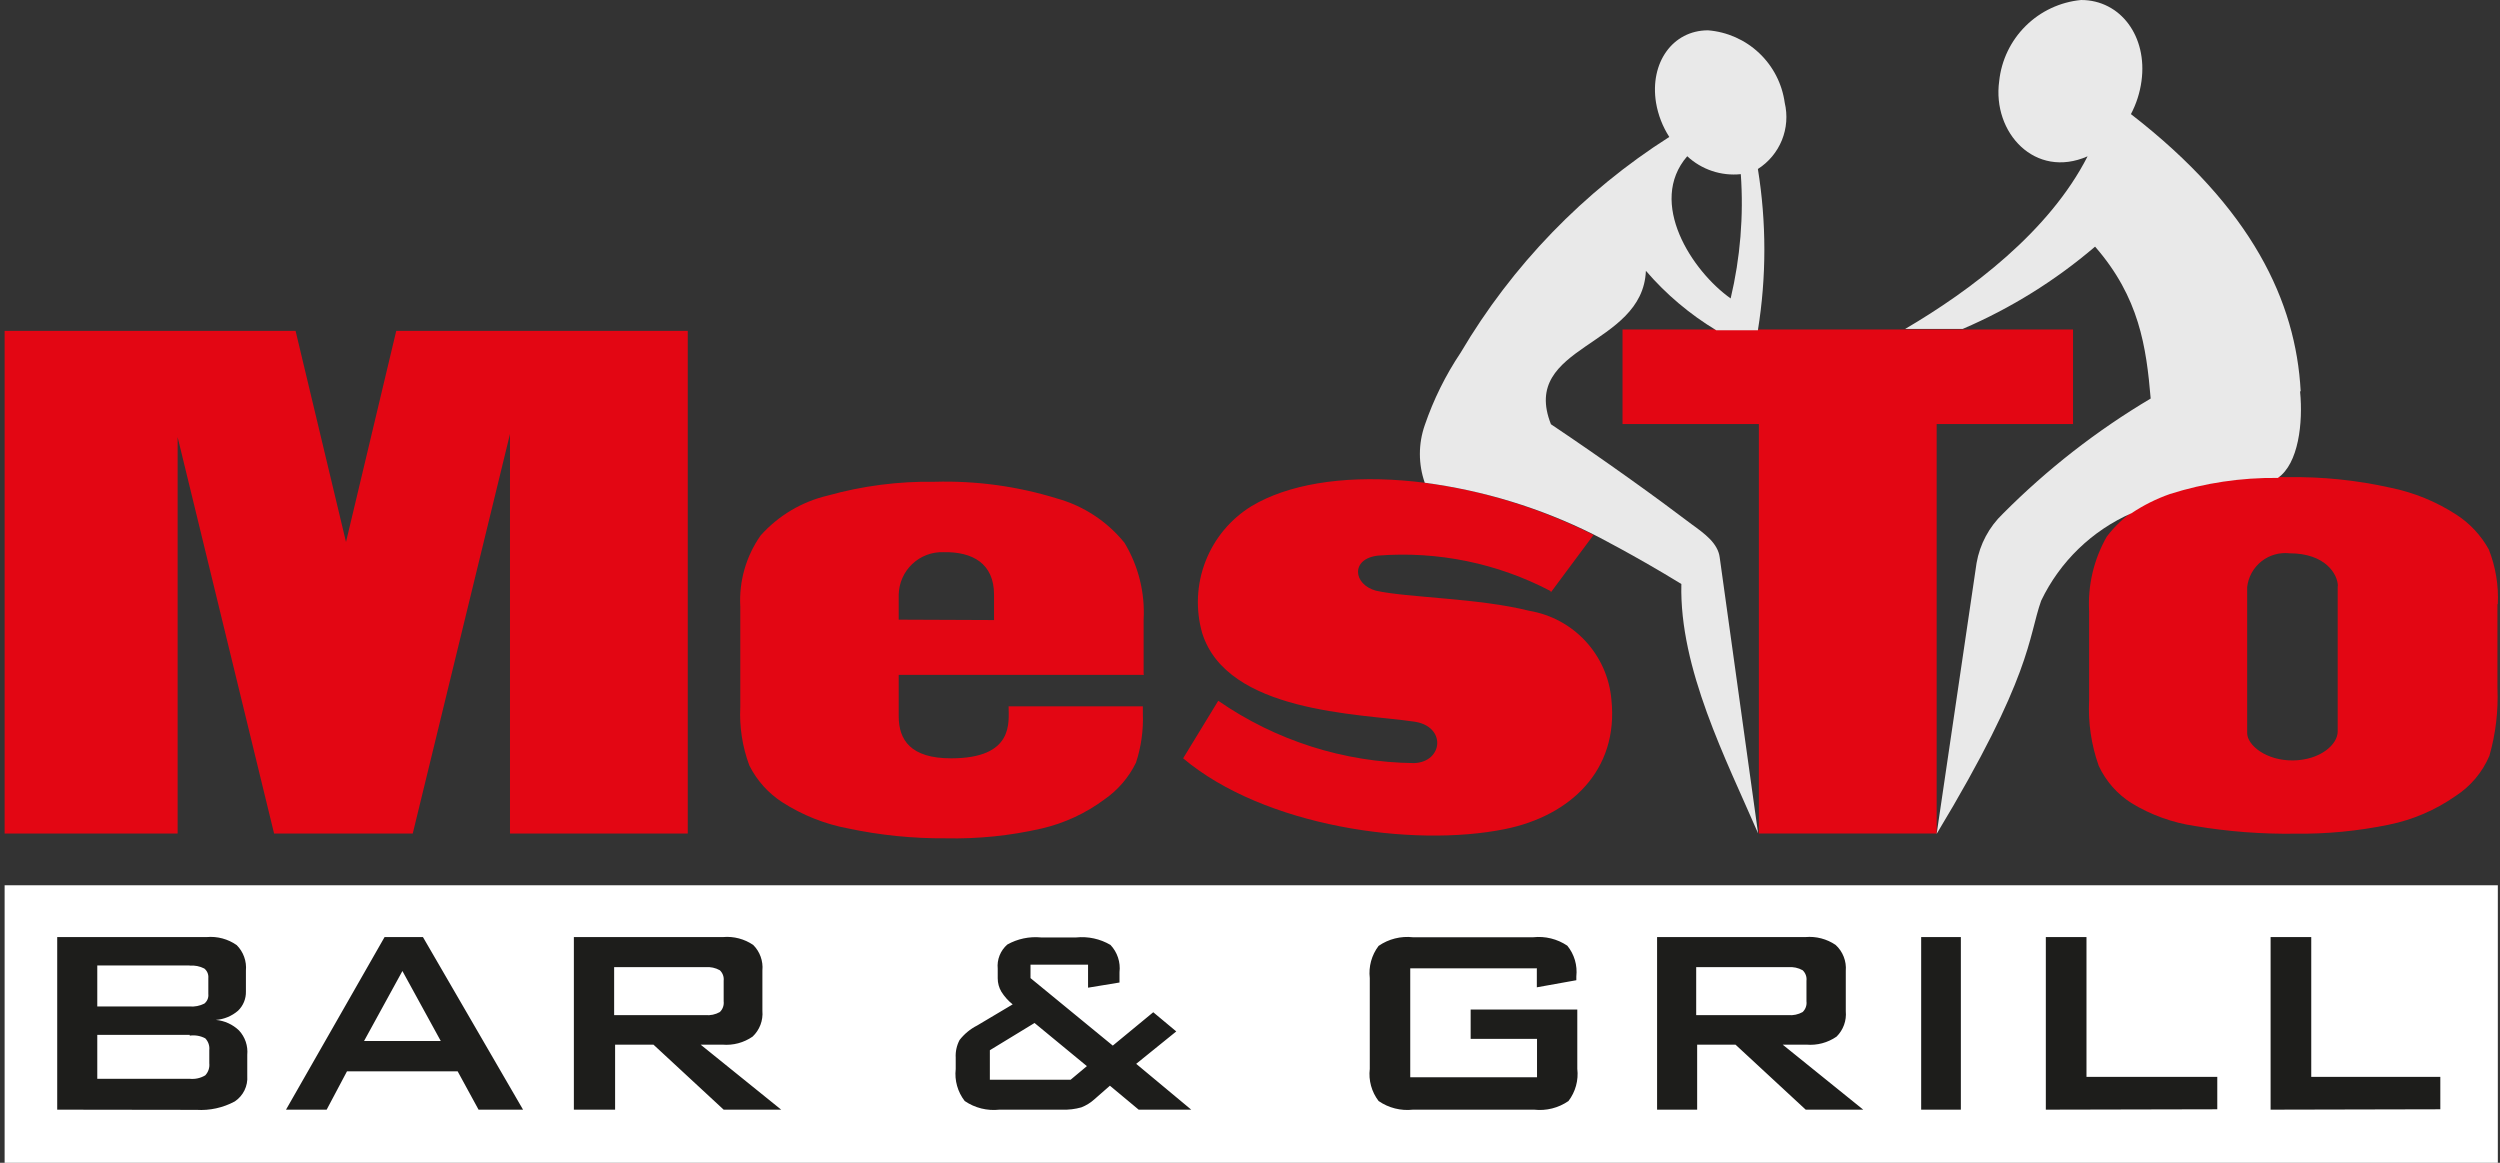 <?xml version="1.0" encoding="UTF-8"?> <svg xmlns="http://www.w3.org/2000/svg" width="172" height="80" viewBox="0 0 172 80" fill="none"><rect x="0" y="0" width="172" height="80" fill="#333333" stroke="none"/> <g clip-path="url(#clip0_2001_172)"> <path fill-rule="evenodd" clip-rule="evenodd" d="M47.318 22.762V57.345H35.087V29.86L28.397 57.345H18.857L12.22 30.072V57.345H0.318V22.762H20.335L23.805 37.289L27.262 22.762H47.318Z" fill="#E30613"></path> <path fill-rule="evenodd" clip-rule="evenodd" d="M111.629 22.669H142.624V29.174H133.242V57.345H121.01V29.174H111.629V22.669Z" fill="#E30613"></path> <path fill-rule="evenodd" clip-rule="evenodd" d="M160.846 40.337C160.846 39.505 159.988 38.067 157.521 38.067C156.826 37.989 156.129 38.19 155.582 38.625C155.036 39.061 154.684 39.695 154.605 40.389V50.431C154.605 51.275 155.924 52.344 157.771 52.317C159.619 52.291 160.833 51.235 160.833 50.325V40.337H160.846ZM171.824 41.55V47.33C171.891 48.906 171.704 50.484 171.27 52.001C170.786 53.138 169.973 54.103 168.934 54.772C167.559 55.734 166 56.403 164.356 56.738C162.233 57.176 160.07 57.384 157.903 57.358C155.596 57.39 153.291 57.213 151.016 56.83C149.463 56.603 147.973 56.065 146.635 55.247C145.658 54.625 144.879 53.737 144.392 52.687C143.878 51.241 143.654 49.707 143.732 48.174V42.065C143.633 40.269 144.054 38.482 144.946 36.919C146.042 35.483 147.575 34.441 149.313 33.95C151.919 33.128 154.644 32.749 157.376 32.829C159.758 32.79 162.136 33.034 164.461 33.554C166.088 33.884 167.637 34.52 169.027 35.428C169.944 36.029 170.7 36.844 171.23 37.803C171.701 38.999 171.912 40.28 171.85 41.564L171.824 41.55Z" fill="#E30613"></path> <path fill-rule="evenodd" clip-rule="evenodd" d="M68.389 42.66V40.905C68.389 38.767 66.911 37.949 64.906 37.989C64.512 37.976 64.12 38.042 63.751 38.182C63.383 38.323 63.046 38.534 62.761 38.806C62.475 39.077 62.245 39.402 62.086 39.762C61.926 40.122 61.84 40.511 61.831 40.905V42.633L68.389 42.66ZM78.707 46.433H61.831V49.283C61.831 50.906 62.649 52.173 65.433 52.173C69.788 52.173 69.392 49.679 69.392 48.597H78.628V49.099C78.672 50.244 78.511 51.388 78.153 52.477C77.659 53.487 76.914 54.355 75.989 54.997C74.701 55.956 73.227 56.639 71.662 57.002C69.499 57.499 67.283 57.725 65.064 57.675C62.816 57.693 60.573 57.467 58.374 57.002C56.754 56.699 55.209 56.086 53.822 55.195C52.853 54.568 52.069 53.693 51.553 52.661C51.075 51.376 50.864 50.006 50.932 48.637V41.736C50.836 39.993 51.328 38.269 52.331 36.841C53.552 35.473 55.164 34.515 56.949 34.096C59.345 33.425 61.825 33.105 64.312 33.146C67.158 33.066 69.997 33.453 72.717 34.294C74.545 34.802 76.168 35.868 77.362 37.342C78.321 38.929 78.781 40.768 78.681 42.62V46.38L78.707 46.433Z" fill="#E30613"></path> <path fill-rule="evenodd" clip-rule="evenodd" d="M106.695 40.758L109.637 36.8C100.981 32.459 91.099 31.812 86.085 34.834C84.652 35.721 83.548 37.051 82.938 38.623C82.329 40.194 82.248 41.921 82.707 43.542C84.409 49.031 93.513 49.097 97.221 49.638C99.543 49.915 99.306 52.435 97.287 52.502C92.469 52.45 87.776 50.956 83.815 48.213L81.4 52.172C86.955 56.856 97.168 58.334 103.541 57.041C108.041 56.13 111.379 53.003 110.864 48.121C110.73 46.623 110.103 45.212 109.081 44.109C108.059 43.006 106.7 42.273 105.217 42.025C101.707 41.141 96.838 41.128 94.661 40.639C93.078 40.204 92.919 38.436 94.806 38.225C98.916 37.903 103.032 38.75 106.682 40.666L106.695 40.758Z" fill="#E30613"></path> <path fill-rule="evenodd" clip-rule="evenodd" d="M171.851 60.907V80H0.318V60.907H171.851Z" fill="white"></path> <path fill-rule="evenodd" clip-rule="evenodd" d="M13.053 66.423H6.693V69.246H13.053C13.399 69.273 13.746 69.205 14.056 69.049C14.154 68.971 14.231 68.87 14.28 68.754C14.328 68.639 14.347 68.513 14.333 68.389V67.294C14.345 67.169 14.326 67.044 14.278 66.929C14.23 66.814 14.153 66.712 14.056 66.634C13.747 66.475 13.399 66.406 13.053 66.436V66.423ZM13.053 71.199H6.693V74.221H13.053C13.426 74.26 13.801 74.176 14.122 73.983C14.226 73.873 14.304 73.742 14.352 73.598C14.4 73.455 14.416 73.302 14.399 73.152V72.255C14.416 72.106 14.4 71.956 14.352 71.815C14.304 71.674 14.225 71.544 14.122 71.437C13.794 71.264 13.42 71.199 13.053 71.252V71.199ZM3.936 76.345V64.47H14.227C14.957 64.407 15.686 64.603 16.286 65.024C16.513 65.252 16.688 65.528 16.797 65.831C16.907 66.134 16.948 66.458 16.919 66.779V68.217C16.925 68.463 16.88 68.706 16.787 68.933C16.694 69.161 16.555 69.366 16.378 69.537C15.949 69.907 15.413 70.129 14.848 70.17C15.447 70.223 16.01 70.479 16.444 70.896C16.651 71.119 16.809 71.384 16.907 71.673C17.005 71.962 17.04 72.268 17.012 72.572V74.023C17.037 74.365 16.971 74.708 16.82 75.016C16.669 75.325 16.439 75.587 16.154 75.778C15.346 76.214 14.432 76.415 13.515 76.358L3.936 76.345ZM25.047 71.621H30.325L27.686 66.805L25.047 71.621ZM19.677 76.345L26.459 64.47H29.098L35.986 76.345H32.925L31.486 73.706H23.873L22.474 76.345H19.677ZM48.508 66.541H42.253V69.84H48.534C48.878 69.873 49.223 69.799 49.524 69.629C49.622 69.535 49.698 69.419 49.743 69.291C49.789 69.163 49.804 69.025 49.788 68.89V67.478C49.803 67.345 49.788 67.21 49.742 67.084C49.696 66.958 49.621 66.844 49.524 66.753C49.223 66.584 48.878 66.51 48.534 66.541H48.508ZM39.482 76.345V64.47H49.748C50.48 64.406 51.212 64.598 51.819 65.011C52.048 65.239 52.223 65.514 52.332 65.818C52.442 66.121 52.483 66.445 52.453 66.766V69.55C52.481 69.876 52.435 70.205 52.319 70.511C52.202 70.817 52.018 71.093 51.78 71.318C51.175 71.738 50.442 71.934 49.708 71.872H48.204L53.746 76.345H49.788L44.958 71.872H42.319V76.345H39.482ZM68.102 74.287H73.657L74.778 73.35L71.176 70.381L68.102 72.255V74.287ZM68.762 76.345C67.92 76.439 67.073 76.228 66.373 75.751C65.887 75.126 65.664 74.335 65.753 73.548V72.769C65.729 72.348 65.821 71.929 66.017 71.555C66.343 71.136 66.757 70.793 67.231 70.553L69.672 69.101C69.365 68.857 69.102 68.562 68.894 68.23C68.729 67.951 68.642 67.632 68.643 67.307V66.647C68.612 66.337 68.656 66.025 68.771 65.736C68.886 65.447 69.068 65.189 69.303 64.984C70.009 64.588 70.819 64.418 71.625 64.496H74.04C74.862 64.412 75.689 64.592 76.401 65.011C76.635 65.259 76.812 65.555 76.919 65.879C77.026 66.203 77.061 66.546 77.022 66.885V67.597L74.858 67.953V66.37H70.899V67.294L76.56 71.938L79.344 69.642L80.927 70.962L78.17 73.192L81.957 76.345H78.341L76.362 74.696L75.293 75.633C75.03 75.871 74.726 76.058 74.396 76.187C73.967 76.308 73.522 76.361 73.076 76.345H68.762ZM105.707 66.621H97.025V74.115H105.747V71.476H101.181V69.458H108.518V73.535C108.611 74.324 108.393 75.119 107.911 75.751C107.221 76.228 106.382 76.439 105.549 76.345H97.21C96.377 76.438 95.538 76.227 94.848 75.751C94.364 75.12 94.146 74.325 94.241 73.535V67.294C94.149 66.504 94.367 65.71 94.848 65.077C95.538 64.601 96.377 64.39 97.21 64.483H105.483C106.31 64.393 107.142 64.599 107.832 65.064C108.07 65.357 108.247 65.695 108.354 66.057C108.46 66.419 108.493 66.799 108.452 67.175V67.439L105.734 67.927V66.608L105.707 66.621ZM123.032 66.541H116.698V69.84H123.032C123.376 69.872 123.721 69.798 124.022 69.629C124.12 69.535 124.196 69.419 124.241 69.291C124.287 69.163 124.302 69.025 124.285 68.89V67.478C124.301 67.345 124.286 67.21 124.24 67.084C124.194 66.958 124.119 66.844 124.022 66.753C123.72 66.584 123.376 66.511 123.032 66.541ZM114.007 76.345V64.47H124.219C124.952 64.406 125.683 64.598 126.291 65.011C126.536 65.235 126.726 65.512 126.847 65.821C126.968 66.129 127.017 66.462 126.99 66.792V69.576C127.019 69.895 126.978 70.217 126.868 70.518C126.759 70.819 126.584 71.092 126.357 71.318C125.752 71.738 125.019 71.934 124.285 71.872H122.649L128.191 76.345H124.233L119.403 71.872H116.764V76.345H114.007ZM132.242 64.47H134.907V76.345H132.176V64.47H132.242ZM140.753 76.345V64.47H143.55V74.089H152.549V76.319L140.753 76.345ZM156.217 76.345V64.47H159.014V74.089H167.894V76.319L156.217 76.345Z" fill="#1D1D1B"></path> <path fill-rule="evenodd" clip-rule="evenodd" d="M158.286 26.904C157.956 20.769 154.961 14.316 146.608 7.851C146.981 7.143 147.227 6.374 147.334 5.581C147.756 2.507 145.896 0 143.178 0C141.739 0.138 140.392 0.769 139.366 1.786C138.339 2.803 137.695 4.144 137.544 5.581C137.055 9.131 140.024 12.337 143.626 10.754C140.987 15.939 135.578 19.99 131.078 22.629H135.037C138.34 21.212 141.409 19.304 144.141 16.968C147.189 20.465 147.664 23.869 147.967 27.419C144.261 29.619 140.847 32.279 137.807 35.336C136.852 36.246 136.213 37.439 135.987 38.74L133.242 57.371C139.839 46.432 139.523 43.886 140.433 41.326C141.72 38.642 143.924 36.508 146.648 35.309C147.469 34.76 148.355 34.317 149.287 33.99C151.688 33.226 154.196 32.852 156.716 32.881C158.141 31.905 158.457 29.081 158.246 26.944L158.286 26.904Z" fill="#E9E9E9"></path> <path fill-rule="evenodd" clip-rule="evenodd" d="M116.43 36.102C113.962 34.228 110.387 31.655 106.705 29.188C104.541 23.712 113.026 23.91 113.237 18.632C114.623 20.244 116.258 21.625 118.079 22.723H120.943C121.536 19.047 121.536 15.301 120.943 11.626C121.685 11.153 122.262 10.461 122.594 9.645C122.925 8.829 122.993 7.93 122.79 7.074C122.61 5.765 121.989 4.557 121.029 3.65C120.07 2.743 118.828 2.191 117.512 2.086C115.084 2.086 113.487 4.316 113.936 7.074C114.078 7.91 114.388 8.709 114.847 9.422C108.957 13.169 104.038 18.255 100.491 24.266C99.455 25.815 98.625 27.491 98.023 29.254C97.576 30.535 97.576 31.931 98.023 33.212C102.059 33.746 105.978 34.945 109.621 36.762C109.621 36.762 112.432 38.187 115.678 40.179C115.533 45.998 118.752 52.239 120.956 57.333L118.317 38.358C118.198 37.369 117.248 36.696 116.43 36.102ZM116.074 10.742C116.565 11.2 117.149 11.548 117.787 11.762C118.424 11.976 119.1 12.051 119.768 11.982C119.969 14.851 119.733 17.734 119.069 20.532C116.43 18.672 113.316 13.935 116.087 10.742H116.074Z" fill="#E9E9E9"></path> </g> <defs> <clipPath id="clip0_2001_172"> <rect width="171.533" height="80" fill="white" transform="translate(0.318)"></rect> </clipPath> </defs> </svg> 